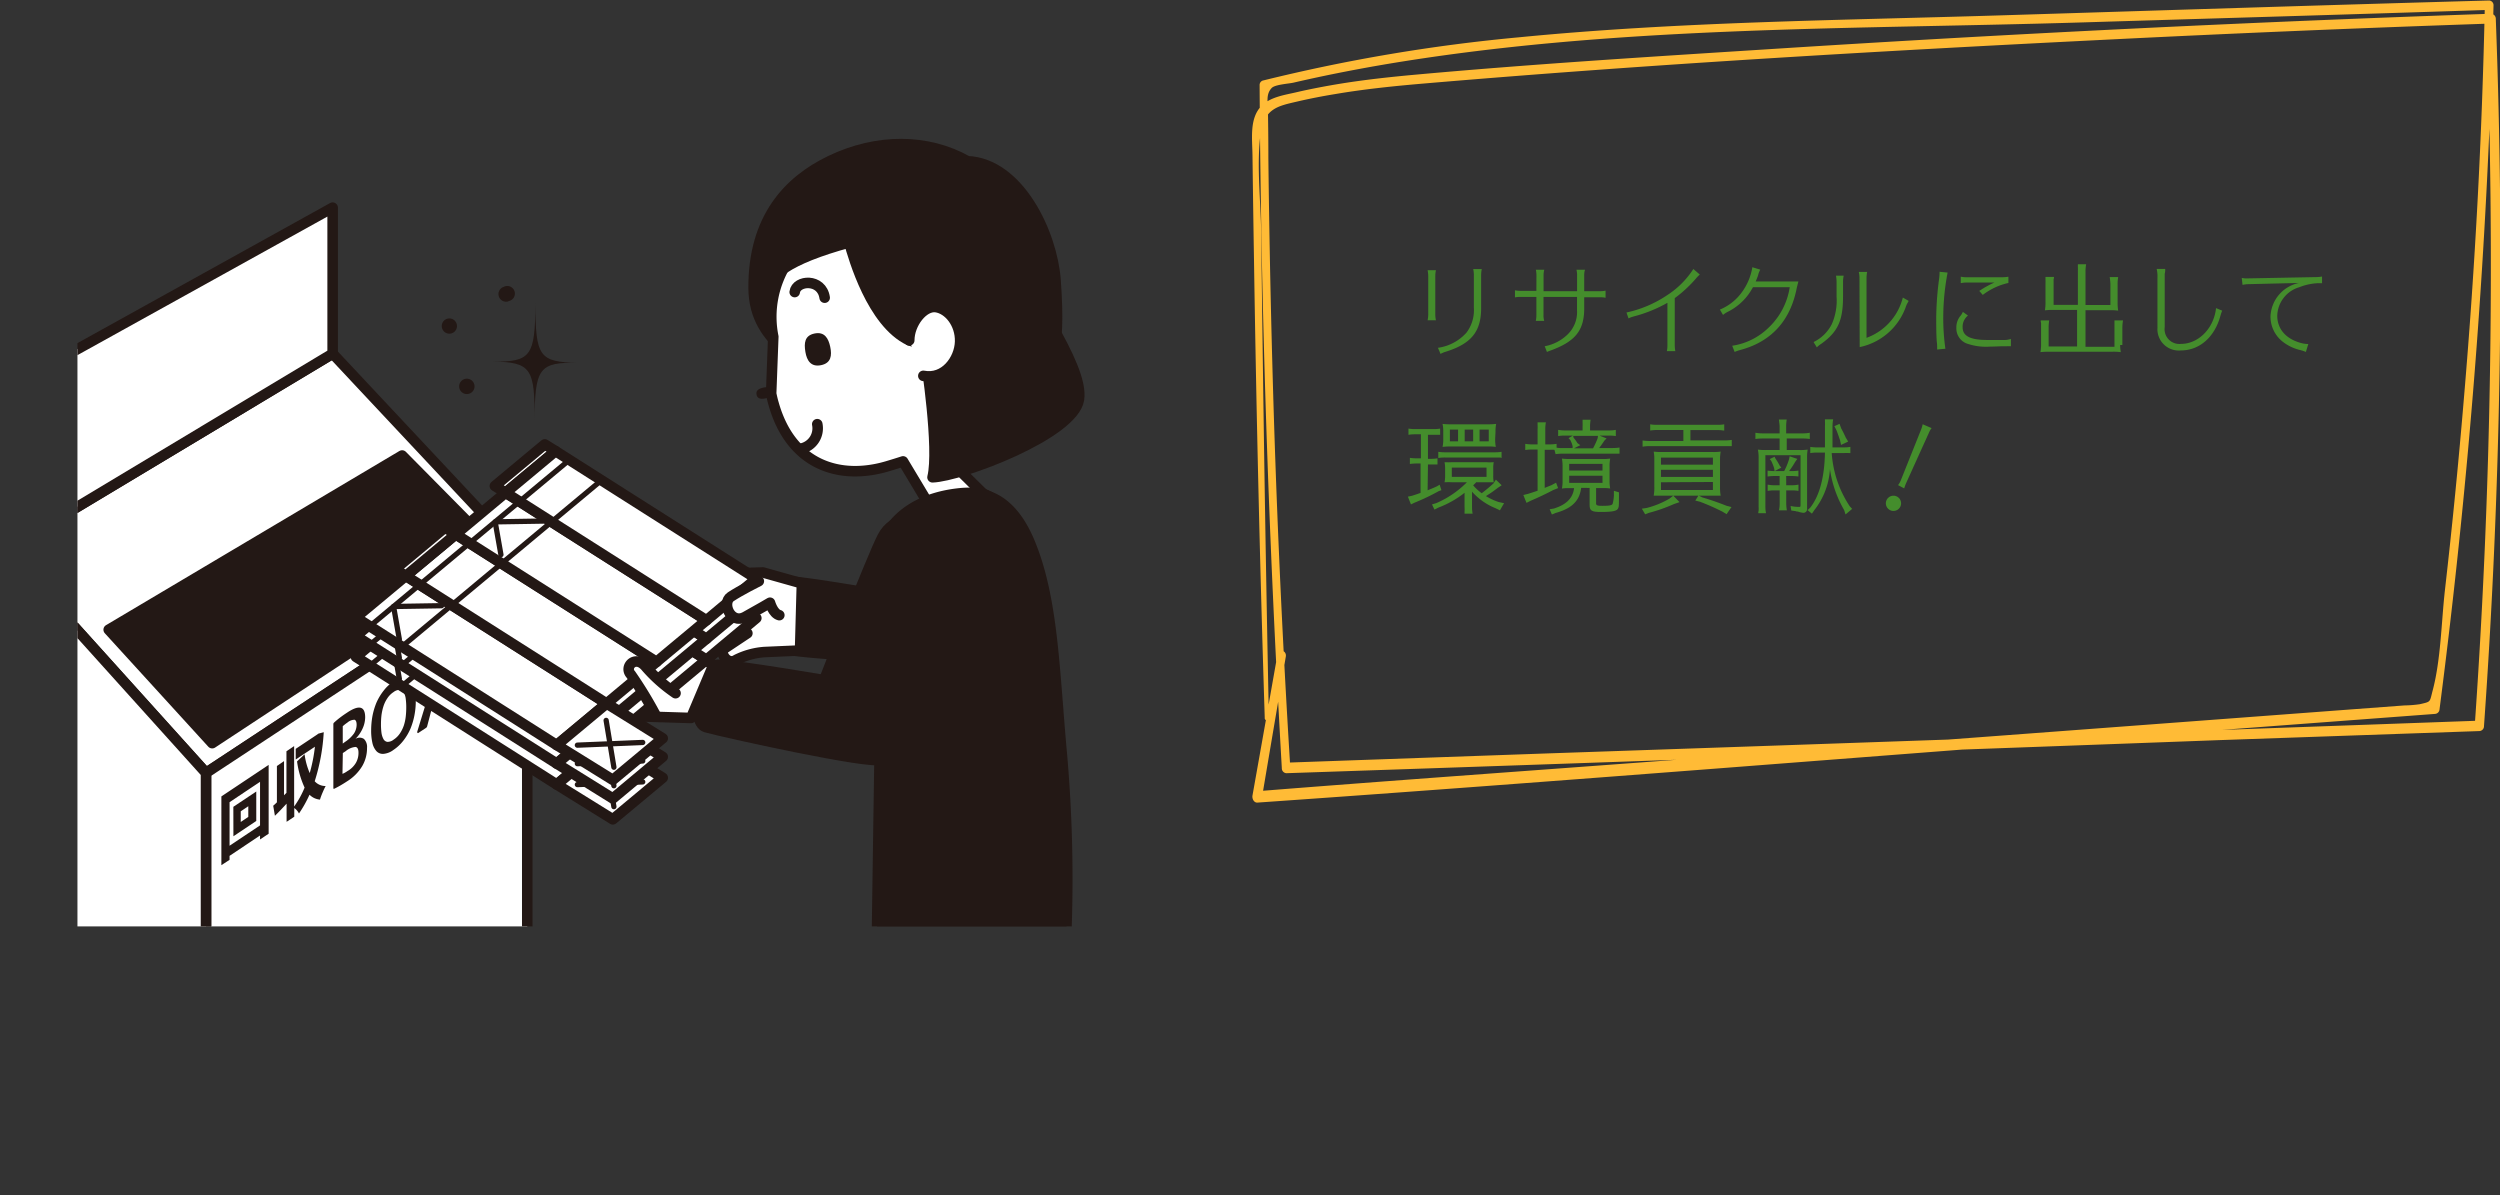 <svg viewBox="0 0 351.2 167.9" xmlns="http://www.w3.org/2000/svg" xmlns:xlink="http://www.w3.org/1999/xlink"><rect x="0" y="0" width="351.2" height="167.9" fill="#333333" stroke="none"/><clipPath id="a" transform="translate(0 -17.46)"><path d="m10.88 0h147.6v147.6h-147.6z"/></clipPath><path d="m69.09 68.25c5.51.08 6.08-.69 6.13-8.23 0 7.54.5 8.32 6 8.4-5.51-.08-6.07.69-6.13 8.23.07-7.54-.49-8.32-6-8.4z" fill="#231815" transform="translate(0 -17.46)"/><path d="m71.44 59.79a1.07 1.07 0 0 1 -1.36-.68 1.06 1.06 0 0 1 .68-1.35 1.07 1.07 0 1 1 .68 2z" fill="#231815" transform="translate(0 -17.46)"/><path d="m63.46 64.28a1.07 1.07 0 1 1 .68-1.36 1.07 1.07 0 0 1 -.68 1.36z" fill="#231815" transform="translate(0 -17.46)"/><path d="m65.93 72.76a1.08 1.08 0 1 1 .68-1.35 1.07 1.07 0 0 1 -.68 1.35z" fill="#231815" transform="translate(0 -17.46)"/><g clip-path="url(#a)"><path d="m74.07 78.86-45.13 29.72-28.2-31.29 45.99-27.61z" fill="#fff" stroke="#231815" stroke-linecap="round" stroke-linejoin="round" stroke-width="1.48"/><path d="m46.73 49.68-45.99 27.61v-22.62l45.99-25.5z" fill="#fff" stroke="#231815" stroke-linecap="round" stroke-linejoin="round" stroke-width="1.48"/><path d="m70.16 77.82-40.35 26.58-14.54-15.94 41.22-24.47z" fill="#231815" stroke="#231815" stroke-linecap="round" stroke-linejoin="round" stroke-width="1.48"/><path d="m74.07 137.44-45.13 29.72v-58.58l45.13-29.72z" fill="#fff" stroke="#231815" stroke-linecap="round" stroke-linejoin="round" stroke-width="1.48"/><path d="m.74 135.87 28.2 31.29v-58.58l-28.2-31.29z" fill="#fff" stroke="#231815" stroke-linecap="round" stroke-linejoin="round" stroke-width="1.48"/><path d="m31.1 129.34 6.64-4.43v9.67l-1.21.81v-.56l-4.28 2.86v.56l-1.15.75zm1.15 6.93 4.28-2.86v-6.12l-4.28 2.86zm.53-5.47 3.22-2.15v4.14l-3.21 2.15zm2.1 1.42v-1.5l-1.06.71v1.5z" fill="#231815" transform="translate(0 -17.46)"/><path d="m44.73 120.52.75-.2a27.75 27.75 0 0 1 -1.27 6.89 2 2 0 0 0 1.54.67c-.13.23-.27.54-.43.91s-.28.7-.37 1a2.35 2.35 0 0 1 -1.47-.69 17 17 0 0 1 -1.48 2.64 2.11 2.11 0 0 0 -.66-.77v1.22l-1.08.72v-2.55c-.49.52-1 1.09-1.64 1.7l-.24-1.41.25-.22.27-.26v-5.1l1-.69v4.8l.34-.34v-5.84l1.08-.73v8.49a12.67 12.67 0 0 0 1.47-2.66 12.76 12.76 0 0 1 -1.06-3.68l1.06-1a9.68 9.68 0 0 0 .72 2.64 22.24 22.24 0 0 0 .73-3.7l-2.7 1.8v-1.5l3-2z" fill="#231815" transform="translate(0 -17.46)"/><path d="m51.56 122.52a5 5 0 0 1 -.68 2.57 6.43 6.43 0 0 1 -2.09 2.11c-.32.21-.64.41-.95.59s-.61.34-.9.48c-.08 0-.11 0-.11-.11v-8.94a.3.3 0 0 1 .11-.26 11 11 0 0 1 .85-.71c.29-.22.59-.43.91-.64q2.59-1.76 2.6.62a3.9 3.9 0 0 1 -.38 1.61 4.82 4.82 0 0 1 -1 1.43 1.09 1.09 0 0 1 1.21 0 1.56 1.56 0 0 1 .43 1.25zm-3.1-.83a4.68 4.68 0 0 0 1.26-1.18 2.3 2.3 0 0 0 .38-1.23c0-.41-.1-.65-.3-.71a1.57 1.57 0 0 0 -1 .4 5.63 5.63 0 0 0 -.65.51v2.44zm-.35 4.48a3.34 3.34 0 0 0 .7-.39 3.22 3.22 0 0 0 1.19-1.16 2.81 2.81 0 0 0 .36-1.43c0-.49-.14-.75-.41-.8a2.45 2.45 0 0 0 -1.38.59l-.41.27z" fill="#231815" transform="translate(0 -17.46)"/><path d="m58.41 115.94a10.68 10.68 0 0 1 -.19 2 9.83 9.83 0 0 1 -.57 1.91 7.55 7.55 0 0 1 -1 1.67 5.84 5.84 0 0 1 -1.38 1.29 2.7 2.7 0 0 1 -1.38.55 1.22 1.22 0 0 1 -1-.37 2.54 2.54 0 0 1 -.57-1.14 7.84 7.84 0 0 1 -.18-1.79 11.52 11.52 0 0 1 .18-2 9.83 9.83 0 0 1 .57-1.91 7.85 7.85 0 0 1 1-1.66 5.68 5.68 0 0 1 1.38-1.3 2.7 2.7 0 0 1 1.38-.55 1.27 1.27 0 0 1 1 .37 2.54 2.54 0 0 1 .57 1.14 7.25 7.25 0 0 1 .19 1.79zm-3.12-1.26a3 3 0 0 0 -.88.88 4.39 4.39 0 0 0 -.54 1.11 7.22 7.22 0 0 0 -.28 1.26 11.1 11.1 0 0 0 -.07 1.28 9.07 9.07 0 0 0 .07 1.19 2.59 2.59 0 0 0 .28.89.76.76 0 0 0 .54.39 1.39 1.39 0 0 0 .88-.31 3.11 3.11 0 0 0 .89-.88 4.79 4.79 0 0 0 .55-1.11 6.41 6.41 0 0 0 .27-1.26 11.4 11.4 0 0 0 .07-1.29 8.91 8.91 0 0 0 -.07-1.18 2.4 2.4 0 0 0 -.27-.89.77.77 0 0 0 -.55-.39 1.4 1.4 0 0 0 -.89.31z" fill="#231815" transform="translate(0 -17.46)"/><path d="m61.14 115.17-1.14 4.34a.41.41 0 0 1 -.12.18l-1.09.72a.1.1 0 0 1 -.15 0 .31.31 0 0 1 0-.25l1.7-5.55-1.66-3.18a.33.33 0 0 1 0-.24.34.34 0 0 1 .15-.21l1.09-.73a.08.08 0 0 1 .12 0l1.17 2.63 1.16-4.19a.39.39 0 0 1 .13-.2l1-.7h.15a.33.33 0 0 1 0 .24l-1.65 5.43 1.71 3.27a.33.33 0 0 1 0 .24.34.34 0 0 1 -.16.21l-1.12.75a.07.07 0 0 1 -.12 0l-1.18-2.75z" fill="#231815" transform="translate(0 -17.46)"/><path d="m109.65 108.55c-2.19-.65-2-9.63 1.31-9.42s16.04 2.48 16.04 2.48 2.26-8.86 3.77-11.78 6.16-4.64 8.88-2.06-.94 8.38-2.89 12.11c-2.39 4.55-5 9-6.08 9.76s-18.84-.43-21.03-1.09z" fill="#231815" stroke="#231815" stroke-linecap="round" stroke-linejoin="round" stroke-width="1.48" transform="translate(0 -17.46)"/><path d="m112.65 99.42-5.47-1.54s-6.79.22-7.89.22a1.32 1.32 0 0 0 .22 2.63c2.19.22 4.6.22 4.6.22s-3.28.22-4.82.44a1.33 1.33 0 1 0 .44 2.62c2.19-.22 4.38-.22 4.38-.22s-2.85.88-3.94 1.32-1.09 2.84.66 2.41 4.16-1.1 4.16-1.1l-3.29 2.19c-.65.44.44 2.41 1.75 1.53a10.59 10.59 0 0 1 3.94-1.08l5-.22z" fill="#fff" stroke="#231815" stroke-linecap="round" stroke-linejoin="round" stroke-width="1.48" transform="translate(0 -17.46)"/><path d="m116 71.32c-2-3-10.08-5-10.13-13.39-.05-9.87 4.93-15.08 10.82-17.9 6.51-3.12 13.58-3.11 19.23.08 7.22.31 11.87 10.08 12.36 16.69.84 11.39-1 11.45-1.55 11.77-2 1.13-30.73 2.75-30.73 2.75z" fill="#231815" stroke="#231815" stroke-linecap="round" stroke-linejoin="round" stroke-width="1.48" transform="translate(0 -17.46)"/><path d="m134 46.11c-2.79-1.48-6 .34-9.37 1l-5 1a14.14 14.14 0 0 0 -11 16.65l-.3 8c.1.49.22 1 .34 1.4 2.43 8.64 9.26 10.81 16 8.8.67-.2 1.42-.43 2.19-.68l4 6.67 8.79-.62-5.65-5.59c.13-3.28 1.53-4 2.72-4.88 5.89-4.2 7-7.71 6.07-12.1l-1.57-7.64c-.84-4.28-3.65-10.12-7.22-12.01z" fill="#fff" stroke="#231815" stroke-linecap="round" stroke-linejoin="round" stroke-width="1.48" transform="translate(0 -17.46)"/><path d="m108.58 72.42c.08.42-.07.8-1 1s-1.22-.1-1.3-.52.06-.81 1-1 1.21.1 1.3.52z" fill="#231815" transform="translate(0 -17.46)"/><path d="m116.63 66.18c.26 1.23.12 2.29-1.29 2.58s-2-.64-2.2-1.87-.12-2.29 1.29-2.58 1.95.69 2.2 1.87z" fill="#231815" transform="translate(0 -17.46)"/><g stroke="#231815" stroke-linecap="round" stroke-linejoin="round"><path d="m114.81 77.05a2.91 2.91 0 0 1 -2.27 3.43" fill="none" stroke-width="1.48" transform="translate(0 -17.46)"/><path d="m115.85 59.28c-.41-2.77-4-2.49-4.21-.79" fill="none" stroke-width="1.48" transform="translate(0 -17.46)"/><path d="m127.73 65.27c-5.23-2.47-7.84-11.62-8.43-13.75-8.81 2.41-11.31 4.72-12 7.12l1.59-11.28 10.31-4.67 16.34-1.54 8.24 11.56v14.58l-4.07 1.71z" fill="#231815" stroke-width="1.48" transform="translate(0 -17.46)"/><path d="m141.34 52c2.47 5.53 11 16.73 10.23 21.59s-16.57 10.78-20.57 10.92c1-4-.94-16.57-.94-16.57z" fill="#231815" stroke-width="1.48" transform="translate(0 -17.46)"/><path d="m127.73 65.27c0-2.39 2-4.92 3.76-4.67s3.46 2.29 3.39 4.85-2.19 5.4-5.17 4.81" fill="#fff" stroke-width="1.48" transform="translate(0 -17.46)"/><path d="m124 93.8s1.6-5.94 10.52-7c2.69-.31 7.1-.34 10.09 6.77 3.34 7.94 3.47 18 4.55 29.79a201.07 201.07 0 0 1 .66 24.23h-26.61z" fill="#231815" stroke-width="1.48" transform="translate(0 -17.46)"/><path d="m99.13 119.6c-2.18-.66-1.31-9 2-8.76s14.64 2.16 14.64 2.16 6.69-17.18 8.2-20.1 5.1-3.26 7.82-.68 5.79 6.5 1 14.81-7.94 16.33-9.06 17.12-22.41-3.9-24.6-4.55z" fill="#231815" stroke-width="1.48" transform="translate(0 -17.46)"/><path d="m89.91 100.64 7.16.22 3.16-7.49-6.1-2.97z" fill="#fff" stroke-width="1.48"/><path d="m85.22 104.36-7.01 5.85-28.21-17.93 7.01-5.84z" fill="#fff" stroke-width="1.48"/><path d="m92.23 98.52-7.01 5.84-28.21-17.92 7.01-5.84z" fill="#fff" stroke-width="1.48"/><path d="m64.02 80.6-7.01 5.84-1.51-.94 7.01-5.84z" fill="#fff" stroke-width="1.48"/><path d="m93.1 109.26-7.01 5.84-7.88-4.89 7.01-5.85z" fill="#fff" stroke-width="1.48"/><path d="m78.04 68.91-7.01 5.84-1.51-.94 7.01-5.84z" fill="#fff" stroke-width="1.48"/><path d="m99.24 92.68-7.01 5.84-28.21-17.92 7.01-5.85z" fill="#fff" stroke-width="1.48"/><path d="m106.25 86.83-7.01 5.85-28.21-17.93 7.01-5.84z" fill="#fff" stroke-width="1.48"/><path d="m52.09 93.4 27.92-23.27" fill="none" stroke-width=".74"/><path d="m56.64 96.23 27.92-23.28" fill="none" stroke-width=".74"/><path d="m56.1 95.36-.81-4.62 6.74-.11" fill="none" stroke-width=".74"/><path d="m70.37 83.46-.81-4.61 6.74-.11" fill="none" stroke-width=".74"/><path d="m81.11 110.22 9.18-.38" fill="none" stroke-width=".74"/><path d="m86.24 113.32-1.09-6.58" fill="none" stroke-width=".74"/><path d="m85.22 101.43-7.01 5.84-28.21-17.92 7.01-5.85z" fill="#fff" stroke-width="1.48"/><path d="m92.23 95.58-7.01 5.85-28.21-17.93 7.01-5.84z" fill="#fff" stroke-width="1.48"/><path d="m64.02 77.66-7.01 5.84-1.51-.94 7.01-5.84z" fill="#fff" stroke-width="1.48"/><path d="m93.1 106.32-7.01 5.85-7.88-4.9 7.01-5.84z" fill="#fff" stroke-width="1.48"/><path d="m78.04 65.97-7.01 5.85-1.51-.94 7.01-5.85z" fill="#fff" stroke-width="1.48"/><path d="m99.24 89.74-7.01 5.84-28.21-17.92 7.01-5.84z" fill="#fff" stroke-width="1.48"/><path d="m106.25 83.9-7.01 5.84-28.21-17.92 7.01-5.85z" fill="#fff" stroke-width="1.48"/><path d="m52.09 90.47 27.92-23.27" fill="none" stroke-width=".74"/><path d="m56.64 93.29 27.92-23.27" fill="none" stroke-width=".74"/><path d="m56.1 92.42-.81-4.62 6.74-.11" fill="none" stroke-width=".74"/><path d="m70.37 80.53-.81-4.62 6.74-.11" fill="none" stroke-width=".74"/><path d="m81.11 107.28 9.18-.38" fill="none" stroke-width=".74"/><path d="m86.24 110.38-1.09-6.58" fill="none" stroke-width=".74"/><path d="m85.22 98.83-7.01 5.84-28.21-17.93 7.01-5.84z" fill="#fff" stroke-width="1.48"/><path d="m92.23 92.98-7.01 5.85-28.21-17.93 7.01-5.84z" fill="#fff" stroke-width="1.48"/><path d="m64.02 75.06-7.01 5.84-1.51-.94 7.01-5.85z" fill="#fff" stroke-width="1.48"/><path d="m93.1 103.72-7.01 5.84-7.88-4.89 7.01-5.84z" fill="#fff" stroke-width="1.48"/><path d="m78.04 63.37-7.01 5.84-1.51-.94 7.01-5.84z" fill="#fff" stroke-width="1.48"/><path d="m99.24 87.14-7.01 5.84-28.21-17.92 7.01-5.85z" fill="#fff" stroke-width="1.48"/><path d="m106.25 81.29-7.01 5.85-28.21-17.93 7.01-5.84z" fill="#fff" stroke-width="1.48"/><path d="m52.09 87.86 27.92-23.27" fill="none" stroke-width=".74"/><path d="m56.64 90.69 27.92-23.28" fill="none" stroke-width=".74"/><path d="m56.1 89.81-.81-4.61 6.74-.11" fill="none" stroke-width=".74"/><path d="m70.37 77.92-.81-4.61 6.74-.11" fill="none" stroke-width=".74"/><path d="m81.11 104.68 9.18-.38" fill="none" stroke-width=".74"/><path d="m86.24 107.78-1.09-6.58" fill="none" stroke-width=".74"/><path d="m92.08 117.88a55.46 55.46 0 0 0 -3.46-5.67c-1-1.07.66-2.89 2.17-1a21.5 21.5 0 0 0 4.11 3.63" fill="#fff" stroke-width="1.48" transform="translate(0 -17.46)"/><path d="m106.6 99.1s-2.62 1.31-3.94 2.19 0 3.94 2 2.84 3.51-2 3.51-2 .43 1.53 1.31 1.75" fill="#fff" stroke-width="1.48" transform="translate(0 -17.46)"/></g></g><g transform="translate(0 -17.46)"><path d="m200.55 62.45a4 4 0 0 0 .09-.79v-5.43a4.43 4.43 0 0 0 -.09-.81h1.17a4.25 4.25 0 0 0 -.09.81v5.43a3.83 3.83 0 0 0 .09.79zm1.45 3.87a6.57 6.57 0 0 0 4-2.12 5.19 5.19 0 0 0 1.05-3.45v-4.69a4.43 4.43 0 0 0 -.09-.8h1.2a4.33 4.33 0 0 0 -.09.8v4.69c0 3.29-1.38 5-5 6.13a3.06 3.06 0 0 0 -.7.3z" fill="#448d2c"/><path d="m215.84 56.14a4.28 4.28 0 0 0 -.08-.79h1.18a3 3 0 0 0 -.1.79v2.23h4.71v-2.23a2.9 2.9 0 0 0 -.09-.79h1.2a2.52 2.52 0 0 0 -.11.79v2.23h2.2a4.22 4.22 0 0 0 .8-.08v1a3.61 3.61 0 0 0 -.8-.07h-2.2v1.78c-.07 3-1.35 4.52-5 5.8a1.08 1.08 0 0 0 -.23.11l-.32-.81a6.22 6.22 0 0 0 3.25-1.69 4.36 4.36 0 0 0 1.29-3.36v-1.88h-4.71v2.57a2.78 2.78 0 0 0 .1.8h-1.18a4 4 0 0 0 .08-.8v-2.57h-2.21a3.56 3.56 0 0 0 -.8.07v-1a4.08 4.08 0 0 0 .8.08h2.21z" fill="#448d2c"/><path d="m228.49 61.36a16.46 16.46 0 0 0 5.74-2.45 12.27 12.27 0 0 0 3.65-3.66l.91.78a4.39 4.39 0 0 0 -.52.53 17.9 17.9 0 0 1 -3 2.78v6.66a4.7 4.7 0 0 0 .08.79h-1.19a3.78 3.78 0 0 0 .08-.79v-6a19.5 19.5 0 0 1 -4.76 1.92 4 4 0 0 0 -.71.27z" fill="#448d2c"/><path d="m252.42 57.85c-.87 4.6-3.52 7.56-7.85 8.75a6.56 6.56 0 0 0 -.89.3l-.34-.87a9.23 9.23 0 0 0 5.08-2.51 9.85 9.85 0 0 0 3-5.71h-5.17a8 8 0 0 1 -3.55 3.46 3.66 3.66 0 0 0 -.65.43l-.44-.75a7.17 7.17 0 0 0 3-2.32 8.12 8.12 0 0 0 1.56-3.63l1.11.34a3.79 3.79 0 0 0 -.28.66v.08a2.3 2.3 0 0 0 -.09.25c-.1.27-.17.43-.27.67h6z" fill="#448d2c"/><path d="m254.77 65.51a5.6 5.6 0 0 0 2.56-2.51 8.24 8.24 0 0 0 .67-3.9v-2.1a5.25 5.25 0 0 0 -.08-.81h1.08a4.25 4.25 0 0 0 -.09.81v2.1c0 3.41-.73 5-3.09 6.68a3.11 3.11 0 0 0 -.59.48zm6.45-9.05a3.49 3.49 0 0 0 -.1-.8h1.18a4.24 4.24 0 0 0 -.09.8v8.46a8.12 8.12 0 0 0 5.1-5.66l.8.46v.05l-.23.42a.64.64 0 0 0 -.08.2 1.39 1.39 0 0 0 -.1.26 8.78 8.78 0 0 1 -6.45 5.57z" fill="#448d2c"/><path d="m272.13 66.56c0-.19 0-.34 0-.41a5.55 5.55 0 0 0 -.05-.7c-.08-.95-.08-2.45-.08-3.45a44.81 44.81 0 0 1 .41-5.41 6.5 6.5 0 0 0 .06-.95l1.13.11a33.62 33.62 0 0 0 -.61 6.15 30.29 30.29 0 0 0 .3 4.55zm10.36-.46a3.91 3.91 0 0 0 -.54 0h-.49c-.54 0-1.13.05-1.89.05a8.1 8.1 0 0 1 -3.09-.37 2.26 2.26 0 0 1 -1.65-2.28 2.51 2.51 0 0 1 .61-1.71 2 2 0 0 0 .3-.52l.72.52a2 2 0 0 0 -.75 1.64c0 1.24 1.06 1.79 3.48 1.79h2.4.14a2.85 2.85 0 0 0 .76-.15zm-6.24-8.95a4.16 4.16 0 0 0 -.8.09v-.91a4 4 0 0 0 .8.08h5a5.21 5.21 0 0 0 .89-.08v.88a9.16 9.16 0 0 0 -3.6 1.68l-.49-.56a13.35 13.35 0 0 1 2.13-1.18z" fill="#448d2c"/><path d="m297.84 65.93a5.76 5.76 0 0 0 .09 1 7 7 0 0 0 -1.18-.06h-9.11a8.85 8.85 0 0 0 -1 .06 6.5 6.5 0 0 0 .09-1.23v-2.3c0-.2 0-.34 0-.52l-.05-.27v-.14h1.19a6 6 0 0 0 -.08.93v2.73h4v-5.13h-3.52a6.86 6.86 0 0 0 -1 .06 6.63 6.63 0 0 0 .08-1.23v-2.54a4.41 4.41 0 0 0 0-.52v-.29-.12h1.19v.14l-.05.21v.58 3h3.41v-4.76a4.75 4.75 0 0 0 0-.54v-.27-.14h1.16a6.44 6.44 0 0 0 -.09 1v4.73h3.5v-3a8.75 8.75 0 0 0 -.1-.93h1.19a5.77 5.77 0 0 0 -.08.93v2.79a7 7 0 0 0 .08 1 6.84 6.84 0 0 0 -1.17-.06h-3.42v5.14h4.07v-2.78c0-.2 0-.34 0-.52v-.27-.14h1.2a6.47 6.47 0 0 0 -.09.93v2.53z" fill="#448d2c"/><path d="m312.17 61.1a7.43 7.43 0 0 0 -.24.71c-.81 3-2.93 4.88-5.57 4.88a3 3 0 0 1 -3.28-3.19v-.5c0-.53 0-5.53 0-6.54a4.61 4.61 0 0 0 -.11-1.22h1.2c0 .24 0 .43-.07.66v2.3 3.76 1.44a2.08 2.08 0 0 0 2.29 2.37c2.43 0 4.57-2.14 4.91-4.93v-.1z" fill="#448d2c"/><path d="m314.92 56.5a3 3 0 0 0 .79.07l9.49-.18a5.83 5.83 0 0 0 1-.08v.93h-.47a8 8 0 0 0 -2.73.57 4.3 4.3 0 0 0 -3.09 4c0 1.87 1.22 3.27 3.36 3.84a4 4 0 0 0 1 .14l-.34 1.11a5.45 5.45 0 0 0 -.78-.26 6.38 6.38 0 0 1 -2.4-1.12 4.48 4.48 0 0 1 -1.79-3.62 5 5 0 0 1 4-4.69l-7.14.17a4 4 0 0 0 -.79.1z" fill="#448d2c"/><path d="m200.55 86.34c.56-.23.86-.35 1.31-.56l.38-.23.25.77-.39.14a30.25 30.25 0 0 1 -3.39 1.62l-.5.24-.43-1.09.6-.13c.31-.1.7-.22 1.18-.4v-4.13h-.56a7.05 7.05 0 0 0 -.94.07v-.86a7.29 7.29 0 0 0 .94.07h.61v-3.38h-.81a5.77 5.77 0 0 0 -.94.07v-.87a5.84 5.84 0 0 0 .94.07h2.57a5.41 5.41 0 0 0 .94-.07v.87h-.16-.2-.58-.77v3.38h.39a7 7 0 0 0 .95-.07v.86h-.16-.2c-.15 0-.35 0-.59 0h-.39zm6.87-1.17c-.12.13-.32.33-.47.47a7 7 0 0 0 1.2 1.11c.52-.39 1.25-1 1.65-1.38l.34-.53.81.79-.54.36a16.23 16.23 0 0 1 -1.67 1.16 8.76 8.76 0 0 0 1.77.83l.78.17-.58 1-.65-.31a8.8 8.8 0 0 1 -3.27-2.31v2.16a5.85 5.85 0 0 0 .08.93h-1.13v-.07-.28a3.52 3.52 0 0 0 0-.58v-2a13.7 13.7 0 0 1 -3.66 2.07l-.57.29-.34-.73.6-.18a13.7 13.7 0 0 0 4.3-2.93h-2.07a8.71 8.71 0 0 0 -1.07 0 4.47 4.47 0 0 0 .08-.91v-1a4.67 4.67 0 0 0 -.08-.91 9.66 9.66 0 0 0 1.07 0h4.77a8.22 8.22 0 0 0 1.07 0 4.42 4.42 0 0 0 -.07.91v1a4.54 4.54 0 0 0 .07.91c-.3 0-.53 0-.84 0h-1.57zm3.36-3.44h-.2-.58-7a5.81 5.81 0 0 0 -.95.07v-.87a6 6 0 0 0 .95.07h7a5.41 5.41 0 0 0 .94-.07v.87zm-.74-2.6a5.74 5.74 0 0 0 .09 1.11 7 7 0 0 0 -1.18-.06h-5.3a8.71 8.71 0 0 0 -1 .06 4.93 4.93 0 0 0 .1-1.11v-1a4.86 4.86 0 0 0 -.1-1.12 10.3 10.3 0 0 0 1.18.06h5.17a10.56 10.56 0 0 0 1.18-.06 5.23 5.23 0 0 0 -.09 1.12zm-5.21-1.32h-1.15v1.65h1.15zm4 5.34h-4.88v1.3h4.88zm-1.88-5.34h-1.19v1.65h1.19zm2.19 0h-1.29v1.65h1.29z" fill="#448d2c"/><path d="m218.37 80.65a4.44 4.44 0 0 0 -.68 0h-.69v5.35l.34-.14.58-.23.68-.36.28.76-.68.27c-.84.45-2.24 1.12-3.16 1.5l-.6.3-.44-1.1.65-.16c.5-.16.68-.21 1.35-.44v-5.79h-.79a5.62 5.62 0 0 0 -.94.07v-.87a5.93 5.93 0 0 0 .94.08h.79v-2.15a4.75 4.75 0 0 0 0-.54v-.27-.14h1.17a4.69 4.69 0 0 0 -.09.95v2.15h.65a5.58 5.58 0 0 0 .94-.08v.54a3.16 3.16 0 0 0 .68.05h1.57v-.27a3.51 3.51 0 0 0 -.34-.87l-.23-.25.62-.36h-1.08a5.81 5.81 0 0 0 -1 .07v-.87a6.14 6.14 0 0 0 1 .08h2.43v-.57a4.45 4.45 0 0 0 0-.53v-.28-.13h1.13a5.87 5.87 0 0 0 -.08.94v.57h2.68a5.5 5.5 0 0 0 .94-.08v.87a5.55 5.55 0 0 0 -.94-.07h-1.36l1 .4-.3.3c-.25.38-.55.81-.74 1.05h1.92a6.62 6.62 0 0 0 .94-.07v.86h-.16-.2c-.15 0-.34 0-.58 0h-7.1a6.72 6.72 0 0 0 -.94.07zm3.75 5.35c-.23 1.84-1.32 2.9-3.62 3.53l-.49.21-.31-.74.59-.1c1.76-.55 2.67-1.47 2.84-2.87h-.8c-.3 0-.44 0-.91.06a5.24 5.24 0 0 0 .09-1.08v-2.01a6 6 0 0 0 -.09-1.12 7.58 7.58 0 0 0 1.11.06h4.57a6.46 6.46 0 0 0 1.1-.06 5.55 5.55 0 0 0 -.09 1.11v2a5.47 5.47 0 0 0 .09 1.09 7.54 7.54 0 0 0 -.9-.06h-1.08v2.14c0 .29.16.36.87.36 1 0 1.35-.07 1.45-.28a5.32 5.32 0 0 0 .18-1.15v-.68l.71.21v.53c0 1.39 0 1.57-.18 1.82s-.67.41-2.33.41c-1.32 0-1.61-.17-1.61-1v-2.38zm3-3.38h-4.68v.94h4.68zm-4.68 1.67v1h4.68v-1zm.61-5.35.2.25a5 5 0 0 1 .34.51l.41.3-.88.44h2.67a10.87 10.87 0 0 0 .64-1.39l.06-.36h-3.49z" fill="#448d2c"/><path d="m235.94 88-.81.28a23.12 23.12 0 0 1 -3.58 1.25l-.44.18-.46-.79.67-.1a12.32 12.32 0 0 0 3.22-1.32l.52-.41zm1.53-8.67h4.86a7 7 0 0 0 .95-.07v.87h-.15-.2c-.16 0-.36 0-.6 0h-10.63a6 6 0 0 0 -.95.08v-.87a7.43 7.43 0 0 0 .95.07h4.78v-1.54h-3.73a5.51 5.51 0 0 0 -.93.07v-.87a5.51 5.51 0 0 0 .93.07h8.53a5.48 5.48 0 0 0 .94-.07v.87h-.15a4.08 4.08 0 0 0 -.79-.06h-3.81zm4.16 6.76a5.76 5.76 0 0 0 .09 1c-.4 0-.6 0-.94 0h-7.53c-.34 0-.54 0-.94 0a5.77 5.77 0 0 0 .09-1.23v-3.86a5.54 5.54 0 0 0 -.09-1.1 8 8 0 0 0 1.17.06h7.07a7.26 7.26 0 0 0 1.17-.06 6.72 6.72 0 0 0 -.09 1.25v3.88zm-1-4.35h-7.3v1h7.3zm0 1.72h-7.3v1h7.3zm-7.3 1.75v1.09h7.3v-1.13zm5.82 2.13c1.15.34 2.29.73 3.38 1.17l.71.18-.69 1-.56-.34a30.54 30.54 0 0 0 -3.19-1.41l-.64-.16.44-.71z" fill="#448d2c"/><path d="m252.81 80.68a6.83 6.83 0 0 0 1.13-.06 6.29 6.29 0 0 0 -.08 1.21v7.09a.52.52 0 0 1 -.54.58 3.25 3.25 0 0 1 -.77-.18h-.13l-.24-.07-.54-.07-.1-.64a5.47 5.47 0 0 0 1.17.13c.2 0 .23 0 .23-.29v-6.97h-4.94v7.2a4.6 4.6 0 0 0 .09.94h-1.09a2.64 2.64 0 0 1 .05-.36 4.13 4.13 0 0 0 0-.58v-6.78a5.7 5.7 0 0 0 -.1-1.21 8.06 8.06 0 0 0 1.16.06h1.89v-1.62h-2.46a6.94 6.94 0 0 0 -.94.07v-.88a4.85 4.85 0 0 0 .94.09h2.46v-1c0-.19-.05-.5-.1-.94h1.1a5.79 5.79 0 0 0 -.08.94v1h2.38a4.78 4.78 0 0 0 .94-.09v.88a6.83 6.83 0 0 0 -.94-.07h-2.3v1.62zm-1.88 4.95h.78a4.71 4.71 0 0 0 .94-.09v.88a5.55 5.55 0 0 0 -.94-.07h-.78v1.86a6 6 0 0 0 .09.94h-1.11a4.2 4.2 0 0 0 .1-.94v-1.86h-.75a5.69 5.69 0 0 0 -.94.07v-.88a5.06 5.06 0 0 0 .94.09h.74v-1.3h-.75a7.05 7.05 0 0 0 -.94.07v-.83a7.17 7.17 0 0 0 .94.07h1.39a9.21 9.21 0 0 0 .69-1.68l.08-.4 1.08.37-.3.41a12.21 12.21 0 0 1 -.86 1.3h.37a6.51 6.51 0 0 0 .94-.07v.83a6.83 6.83 0 0 0 -.94-.07h-.78zm-1.52-3.76a9.1 9.1 0 0 1 .6 1l.23.28-.94.49-.07-.41a6.72 6.72 0 0 0 -.4-1l-.21-.28.67-.33zm9.66 7.25a15.89 15.89 0 0 1 -2-5.77 10.27 10.27 0 0 1 -2.2 5.78l-.33.49-.61-.5.37-.34c1.32-1.71 2-4.26 2.07-7.74h-1.11a5.81 5.81 0 0 0 -.95.07v-.87a6 6 0 0 0 .95.07h1.11v-3a4.45 4.45 0 0 0 0-.53v-.28-.13h1.15a6.12 6.12 0 0 0 -.09.94v3h1.57a5.41 5.41 0 0 0 .94-.07v.87h-.14a5.29 5.29 0 0 0 -.8 0h-1.68a15.36 15.36 0 0 0 2.53 7.47l.34.37-.93.78zm-.42-11.48c.24.43.44.84.64 1.29l.34.56-1 .47-.14-.66-.09-.25c-.18-.53-.33-.94-.41-1.14l-.3-.58.73-.33z" fill="#448d2c"/><path d="m267.06 88.27a1.07 1.07 0 0 1 -2.13 0 1.07 1.07 0 1 1 2.13 0zm-.42-2.66a2.79 2.79 0 0 0 .36-.61l2.87-7.18a5.23 5.23 0 0 0 .23-.76l1.25.54a3 3 0 0 0 -.4.71l-3.17 7a7.56 7.56 0 0 0 -.28.76z" fill="#448d2c"/><path d="m178.25 118.15q-.56-27.33-.91-54.67-.09-6.67-.17-13.36c-.06-4.33-.62-9.07-.15-13.37.45-4.1 2.41-4.37 5.36-5.06 1.69-.39 3.39-.72 5.09-1 4.21-.72 8.46-1.15 12.7-1.51 31.94-2.72 64-4.57 96-6.16q26.83-1.34 53.73-2.25l-.64-.72a922.39 922.39 0 0 1 -1.61 99.35c.2-.24.41-.47.62-.7q-65.43 2.37-130.87 4.6-18.37.65-36.77 1.3l.63.7q-1.77-28.48-2.53-57-.39-14.28-.55-28.56 0-3.34-.06-6.68c0-1.2-.33-2.36.54-3.25.47-.48 2.42-.59 3.05-.74 4.06-.94 8.14-1.75 12.24-2.46 32.49-5.57 65.79-5 98.57-6 19.05-.58 38.11-1.13 57.16-1.76l-.61-.68q-.58 27.48-2.91 54.88-1.14 13.69-2.7 27.34c-.5 4.46-.57 9.69-1.7 14-.47 1.77-.21 1.62-1.84 2a16.85 16.85 0 0 1 -2.15.17l-7.52.56q-48.88 3.67-97.77 7.3c-18.63 1.39-37.25 2.71-55.87 4.19l.65 1q1.69-10 3.37-19.91c.15-.86-1-1.22-1.16-.36q-1.75 9.93-3.52 19.87c-.08.45.19 1 .66 1 43-3 85.95-6.51 128.93-9.72l36.53-2.74a.68.68 0 0 0 .62-.53 946.12 946.12 0 0 0 7.6-99 .66.66 0 0 0 -.61-.69c-23 .64-46 1.39-69 2.1-22.42.69-44.93.88-67.29 3.07a242.71 242.71 0 0 0 -36 6.08.65.65 0 0 0 -.44.65c.19 32 1.29 64 3.12 95.94a.69.69 0 0 0 .62.71q65.44-2.2 130.87-4.64l36.77-1.28a.68.68 0 0 0 .62-.69 912.16 912.16 0 0 0 1.66-99.35.71.71 0 0 0 -.65-.73q-50.55 1.72-101 4.95c-16.74 1.07-33.51 2.1-50.23 3.62-3.5.32-7 .7-10.46 1.26-2 .33-4.09.72-6.11 1.19-1.59.38-3.62.63-4.91 1.89-1.76 1.73-1.33 4.61-1.3 7q.09 7.29.21 14.58.49 32.21 1.51 64.39a.35.35 0 1 0 .69 0z" fill="#ffbb36"/></g></svg>